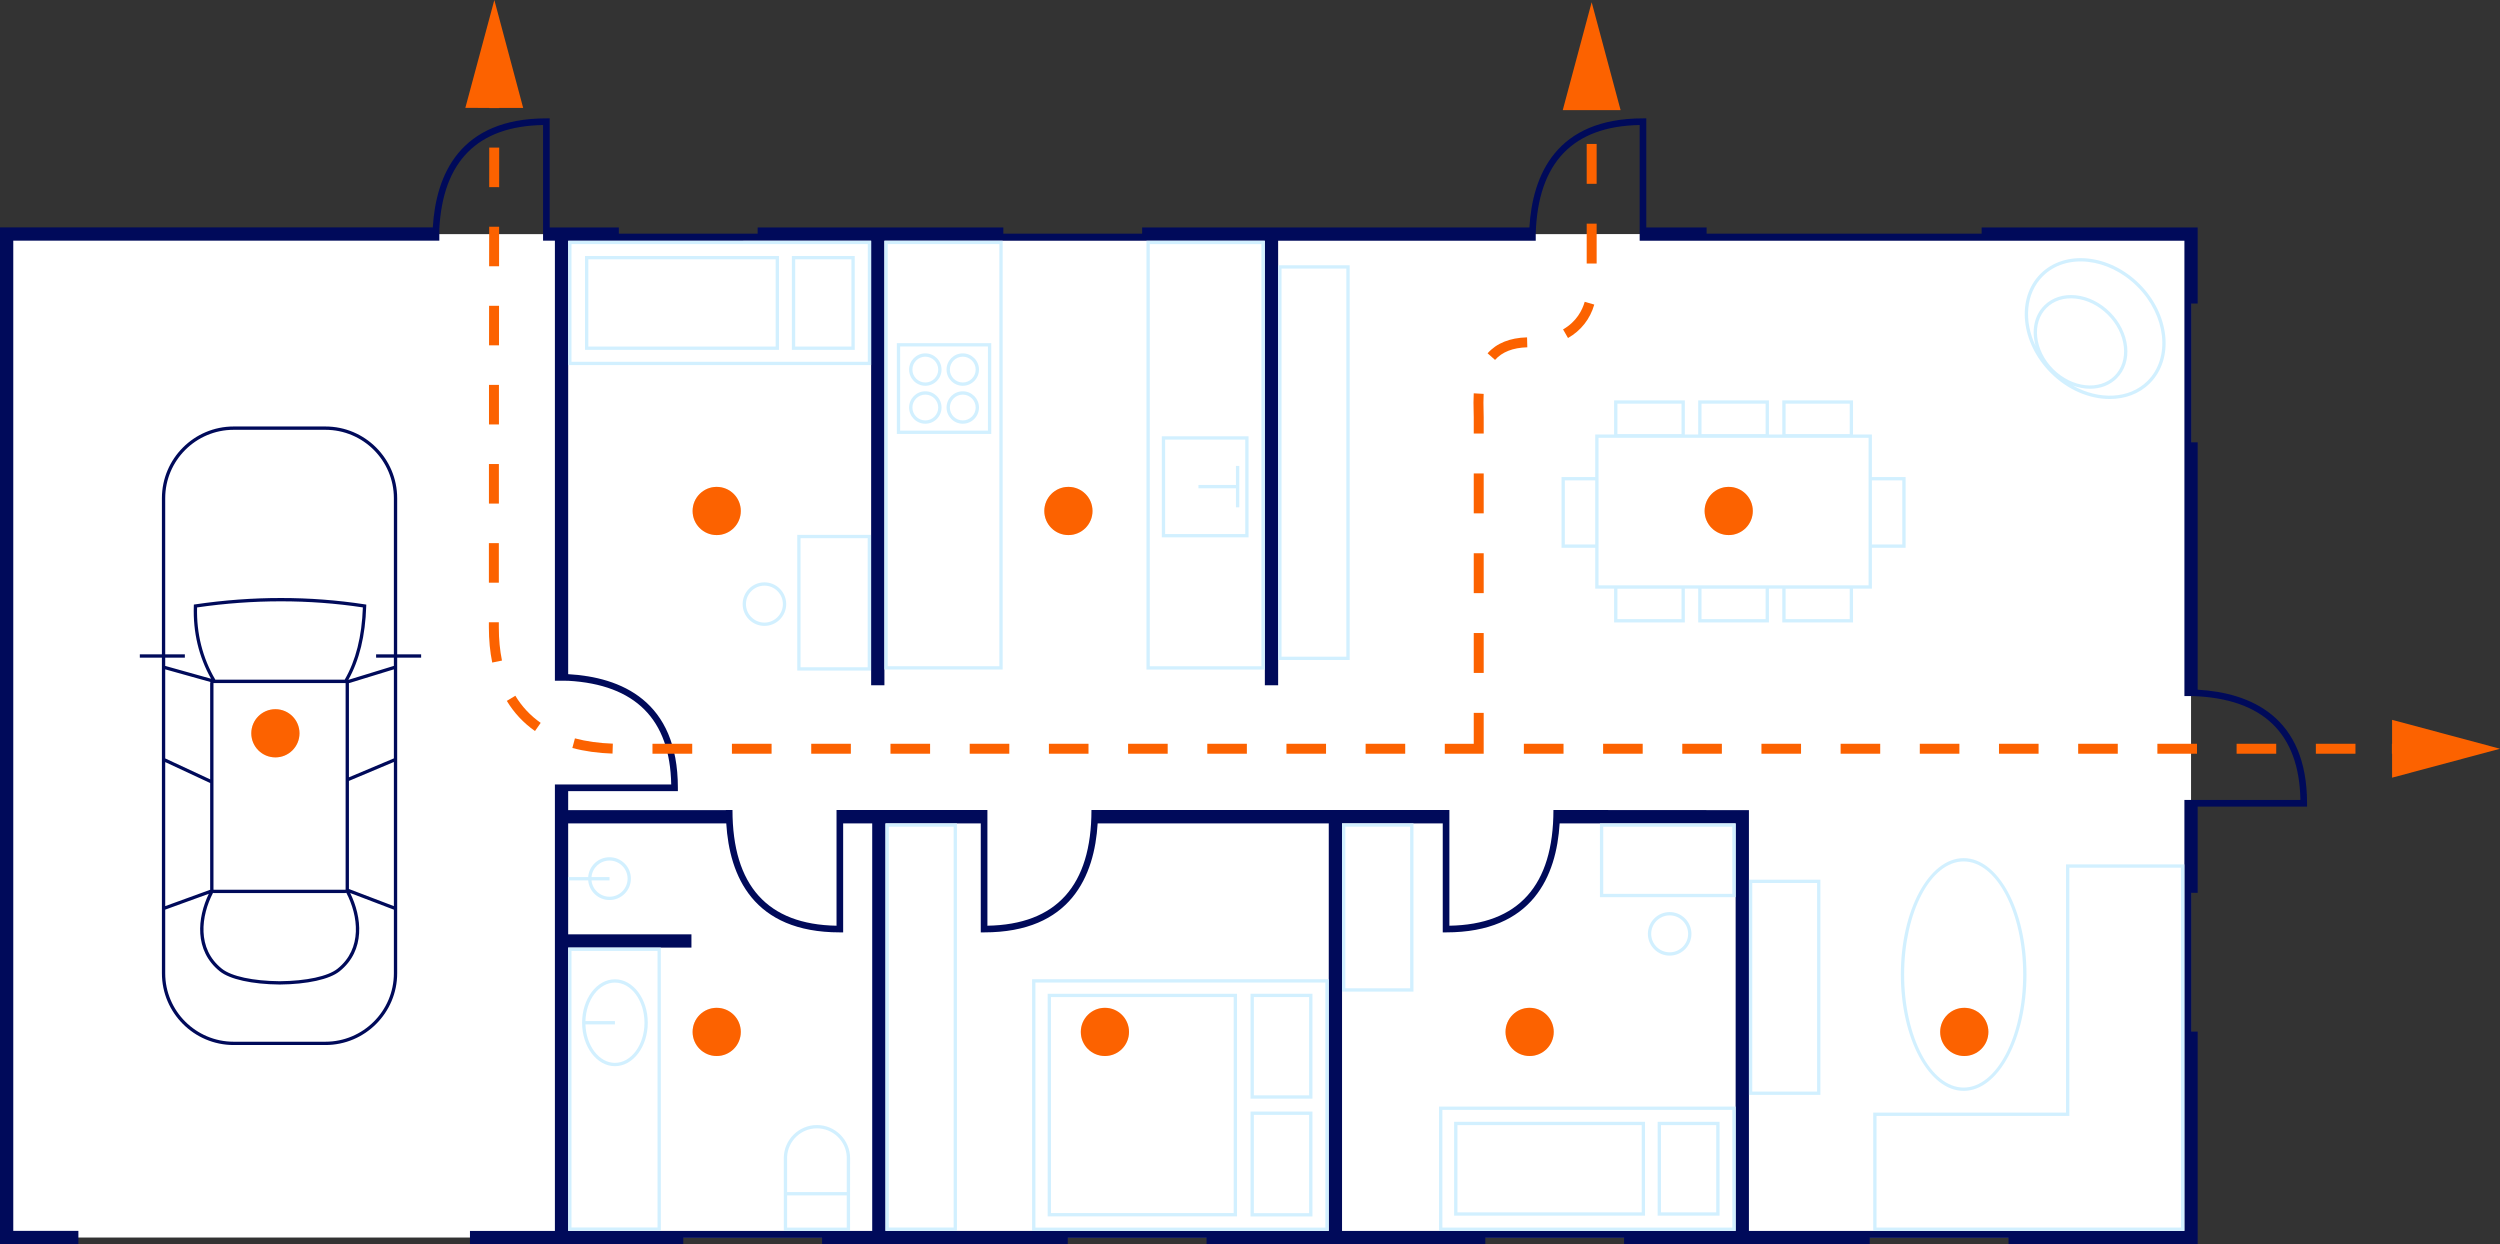 <?xml version="1.0" encoding="UTF-8"?>
<svg id="a" data-name="Layer 2" xmlns="http://www.w3.org/2000/svg" width="753.454" height="374.973" viewBox="0 0 753.454 374.973">
<rect x="0" y="0" width="753.454" height="374.973" fill="#333333" stroke="none"/>
<style>
  .animated {
    animation: pulse 3s infinite;
  }
  .animatedPoint {
    animation: moveSide 3s infinite;
  }
  .animatedPointTop {
    animation: moveTop 3s infinite;
  }


  .circleOne {
    animation-delay: 0ms;
    transform-origin: 521px 154px;
  }
  .circleTwo {
    animation-delay: 125ms;
    transform-origin: 322px 154px;
  }
  .circleThree {
    animation-delay: 250ms;
    transform-origin: 216px 154px;
  }
  .circleFour {
    animation-delay: 375ms;
    transform-origin: 216px 311px;
  }
  .circleFive {
    animation-delay: 400ms;
    transform-origin: 333px 311px;
  }
  .circleSix {
    animation-delay: 525ms;
    transform-origin: 461px 311px;
  }
  .circleSeven {
    animation-delay: 550ms;
    transform-origin: 592px 311px;
  }
  .circleEight {
    animation-delay: 675ms;
    transform-origin: 83px 221px;
  }

  @keyframes pulse {
    0% {
      transform: scale(1);

    }
    50% {
      transform: scale(2);
    }
    100% {
      transform: scale(1);
    }
  }
  @keyframes moveSide {
    0% {
      transform: translateX(0px);

    }
    50% {
      transform: translateX(-10px);
    }
    100% {
      transform: translateX(0px);
    }
  }
  @keyframes moveTop {
    0% {
      transform: translateY(0px);

    }
    50% {
      transform: translateY(10px);
    }
    100% {
      transform: translateY(0px);
    }
  }
</style>
  <polygon points="2.403 70.565 2.403 372.972 660.339 372.972 660.339 245.084 660.339 70.549 2.403 70.565" fill="#fff"/>
  <path d="M662.339,207.852v-74.551h-1.927v-41.831h1.927v-22.922h-65.115v1.873h-82.882v-1.873h-18.178v-32.876h-1c-26.17,0-33.28,17.036-34.234,32.879l-116.714.005v1.865h-41.831v-1.863l-74.043.003v1.859h-41.832v-1.857l-20.843-.004v-32.888h-1c-26.16,0-33.274,17.023-34.233,32.86H0v306.439h23.625v-4H4V72.533h128.407v-3.548c1.073-20.436,11.569-30.962,31.26-31.303v34.85l3.568.002v132.619l4,.021c20.273,1.144,30.714,11.638,31.054,31.249l-35.054.002v134.549h-25.599v4h64.287v-1.909h41.832v1.909h74.043v-1.909h41.831v1.909h84.014v-1.909h41.831v1.909h74.026v-1.909h41.831v1.909h57.007v-64.071h-1.927v-41.831h1.927v-25.979h32.965v-1c0-26.217-17.098-33.304-32.965-34.239ZM262.868,370.973h-91.633v-85.388h37.151v-4h-37.151v-33.429h47.645c.963,15.833,8.08,32.846,34.232,32.846h1v-32.846h8.756v122.816ZM400.465,370.973h-133.597v-122.816h28.717v32.846h1c26.152,0,33.27-17.012,34.232-32.846h69.648v122.816ZM523.093,370.973h-118.628v-122.816h30.353v32.846h1c26.151,0,33.269-17.012,34.231-32.846h53.044v122.816ZM658.339,241.085v129.888h-131.246v-126.816l-58.919-.04c0,22.787-10.548,34.517-31.356,34.877v-34.877h-107.875c0,22.787-10.548,34.517-31.357,34.877v-34.877h-45.473v34.877c-20.81-.36-31.357-12.09-31.357-34.877h-2c0,.013,0,.027,0,.04h-47.52v-5.734h33.062v-1c0-26.271-17.168-33.334-33.062-34.245V72.565l91.309-.004v133.958h4V72.561l114.66-.005v133.964h4V72.555l77.603.003s0-.005,0-.007h.035v-2.191c.667-21.342,11.193-32.33,31.322-32.679v34.877l164.175-.01v137.227h2.406c21.257.706,32.202,11.228,32.55,31.315l-34.956-.006Z" fill="#000a5a"/>

  <path d="M381.164,201.798h-35.642V72.568h35.642v129.229ZM346.522,200.798h33.642v-127.229h-33.642v127.229Z" fill="#d2f0ff"/>
  <path d="M302.186,201.785h-35.642V72.556h35.642v129.229ZM267.545,200.785h33.642v-127.229h-33.642v127.229Z" fill="#d2f0ff"/>
  <path d="M658.306,370.962h-93.752v-35.642h58.109v-74.811h35.643v110.452ZM565.554,369.962h91.752v-108.452h-33.643v74.811h-58.109v33.642Z" fill="#d2f0ff"/>
  <path d="M298.744,130.785h-28.451v-27.367h28.451v27.367ZM271.293,129.785h26.451v-25.367h-26.451v25.367Z" fill="#d2f0ff"/>
  <path d="M199.168,370.934h-27.934v-85.347h27.934v85.347ZM172.235,369.934h25.934v-83.347h-25.934v83.347Z" fill="#d2f0ff"/>
  <path d="M288.408,370.951h-21.534v-122.795h21.534v122.795ZM267.874,369.951h19.534v-120.795h-19.534v120.795Z" fill="#d2f0ff"/>
  <path d="M406.765,198.911h-21.535v-118.964h21.535v118.964ZM386.229,197.911h19.535v-116.964h-19.535v116.964Z" fill="#d2f0ff"/>
  <path d="M425.995,298.856h-21.534v-50.705h21.534v50.705ZM405.461,297.856h19.534v-48.705h-19.534v48.705Z" fill="#d2f0ff"/>
  <path d="M548.637,329.979h-21.535v-64.858h21.535v64.858ZM528.102,328.979h19.535v-62.858h-19.535v62.858Z" fill="#d2f0ff"/>
  <path d="M376.293,161.951h-26.141v-30.458h26.141v30.458ZM351.152,160.951h24.141v-28.458h-24.141v28.458Z" fill="#d2f0ff"/>
  <polygon points="372.495 140.421 372.495 146.16 361.188 146.16 361.188 147.16 372.495 147.16 372.495 152.898 373.495 152.898 373.495 140.421 372.495 140.421" fill="#d2f0ff"/>
  <path d="M185.33,295.138c-5.459,0-9.9,5.875-9.9,13.096s4.441,13.096,9.9,13.096,9.901-5.875,9.901-13.096-4.441-13.096-9.901-13.096ZM185.33,320.329c-4.783,0-8.687-5.158-8.882-11.596h8.882v-1h-8.882c.195-6.437,4.099-11.596,8.882-11.596,4.908,0,8.901,5.426,8.901,12.096s-3.993,12.096-8.901,12.096Z" fill="#d2f0ff"/>
  <path d="M246.211,339.065c-5.513,0-9.997,4.484-9.997,9.996l.011,11.207v10.706h19.97v-10.706l.013-11.207c0-5.512-4.484-9.996-9.996-9.996ZM237.225,348.619c.231-4.756,4.174-8.554,8.986-8.554s8.732,3.777,8.983,8.516v10.688h-17.97v-10.649ZM255.194,369.974h-17.97v-9.706h17.97v9.706Z" fill="#d2f0ff"/>
  <path d="M183.692,258.353c-3.398,0-6.184,2.643-6.426,5.979h-6.031v1h6.034c.271,3.309,3.045,5.921,6.423,5.921,3.557,0,6.45-2.894,6.45-6.45s-2.894-6.45-6.45-6.45ZM183.692,270.254c-2.826,0-5.156-2.164-5.423-4.921h5.423v-1h-5.426c.24-2.785,2.58-4.979,5.426-4.979,3.005,0,5.45,2.445,5.45,5.45s-2.445,5.45-5.45,5.45Z" fill="#d2f0ff"/>
  <path d="M278.876,116.273c-2.695,0-4.888-2.192-4.888-4.888s2.192-4.888,4.888-4.888,4.888,2.192,4.888,4.888-2.192,4.888-4.888,4.888ZM278.876,107.498c-2.144,0-3.888,1.744-3.888,3.888s1.744,3.888,3.888,3.888,3.888-1.744,3.888-3.888-1.744-3.888-3.888-3.888Z" fill="#d2f0ff"/>
  <path d="M290.161,116.273c-2.695,0-4.888-2.192-4.888-4.888s2.192-4.888,4.888-4.888,4.888,2.192,4.888,4.888-2.192,4.888-4.888,4.888ZM290.161,107.498c-2.144,0-3.888,1.744-3.888,3.888s1.744,3.888,3.888,3.888,3.888-1.744,3.888-3.888-1.744-3.888-3.888-3.888Z" fill="#d2f0ff"/>
  <path d="M278.876,127.706c-2.695,0-4.888-2.192-4.888-4.888s2.192-4.888,4.888-4.888,4.888,2.192,4.888,4.888-2.192,4.888-4.888,4.888ZM278.876,118.931c-2.144,0-3.888,1.744-3.888,3.888s1.744,3.888,3.888,3.888,3.888-1.744,3.888-3.888-1.744-3.888-3.888-3.888Z" fill="#d2f0ff"/>
  <path d="M290.161,127.706c-2.695,0-4.888-2.192-4.888-4.888s2.192-4.888,4.888-4.888,4.888,2.192,4.888,4.888-2.192,4.888-4.888,4.888ZM290.161,118.931c-2.144,0-3.888,1.744-3.888,3.888s1.744,3.888,3.888,3.888,3.888-1.744,3.888-3.888-1.744-3.888-3.888-3.888Z" fill="#d2f0ff"/>
  <path d="M400.446,370.976h-89.391v-75.854h89.391v75.854ZM312.056,369.976h87.391v-73.854h-87.391v73.854Z" fill="#d2f0ff"/>
  <path d="M395.544,331.115h-18.655v-31.618h18.655v31.618ZM377.889,330.115h16.655v-29.618h-16.655v29.618Z" fill="#d2f0ff"/>
  <path d="M372.812,366.594h-57.067v-67.09h57.067v67.09ZM316.744,365.594h55.067v-65.09h-55.067v65.09Z" fill="#d2f0ff"/>
  <path d="M395.544,366.623h-18.655v-31.619h18.655v31.619ZM377.889,365.623h16.655v-29.619h-16.655v29.619Z" fill="#d2f0ff"/>
  <path d="M518.239,366.38h-18.655v-28.29h18.655v28.29ZM500.584,365.38h16.655v-26.29h-16.655v26.29Z" fill="#d2f0ff"/>
  <path d="M495.779,366.38h-57.535v-28.29h57.535v28.29ZM439.244,365.38h55.535v-26.29h-55.535v26.29Z" fill="#d2f0ff"/>
  <path d="M523.096,370.968h-89.392v-37.466h89.392v37.466ZM434.704,369.968h87.392v-35.466h-87.392v35.466Z" fill="#d2f0ff"/>
  <path d="M257.601,105.443h-18.945v-28.29h18.945v28.29ZM239.656,104.443h16.945v-26.29h-16.945v26.29Z" fill="#d2f0ff"/>
  <path d="M234.772,105.443h-58.462v-28.29h58.462v28.29ZM177.31,104.443h56.462v-26.29h-56.462v26.29Z" fill="#d2f0ff"/>
  <path d="M262.537,110.031h-91.3v-37.465h91.3v37.465ZM172.237,109.031h89.3v-35.465h-89.3v35.465Z" fill="#d2f0ff"/>
  <path d="M523.091,270.391h-40.9v-22.231h40.9v22.231ZM483.191,269.391h38.9v-20.231h-38.9v20.231Z" fill="#d2f0ff"/>
  <path d="M503.205,288.011c-3.62,0-6.565-2.945-6.565-6.565s2.945-6.565,6.565-6.565,6.565,2.945,6.565,6.565-2.945,6.565-6.565,6.565ZM503.205,275.88c-3.068,0-5.565,2.497-5.565,5.565s2.497,5.565,5.565,5.565,5.565-2.497,5.565-5.565-2.497-5.565-5.565-5.565Z" fill="#d2f0ff"/>
  <path d="M574.318,143.775h-10.159v-12.828h-5.69v-10.281h-21.32v10.281h-4.024v-10.281h-21.32v10.281h-4.024v-10.281h-21.32v10.281h-5.69v12.828h-10.155v21.32h10.155v12.312h5.69v10.185h21.32v-10.185h4.024v10.185h21.32v-10.185h4.024v10.185h21.32v-10.185h5.69v-12.312h10.159v-21.32ZM538.148,121.665h19.32v9.16h-19.32v-9.16ZM512.804,121.665h19.32v9.16h-19.32v-9.16ZM487.459,121.665h19.32v9.16h-19.32v-9.16ZM506.779,186.592h-19.32v-9.16h19.32v9.16ZM532.124,186.592h-19.32v-9.16h19.32v9.16ZM557.469,186.592h-19.32v-9.16h19.32v9.16ZM471.613,164.095v-19.32h9.155v19.32h-9.155ZM563.159,176.408h-81.391v-11.312h.005v-21.32h-.005v-11.828h81.391v11.828h0v21.32h0v11.312ZM573.318,164.095h-9.159v-19.32h9.159v19.32Z" fill="#d2f0ff"/>
  <path d="M262.507,202.097h-22.231v-40.9h22.231v40.9ZM241.275,201.097h20.231v-38.9h-20.231v38.9Z" fill="#d2f0ff"/>
  <path d="M230.384,188.637c-3.62,0-6.565-2.944-6.565-6.564s2.945-6.565,6.565-6.565,6.564,2.945,6.564,6.565-2.944,6.564-6.564,6.564ZM230.384,176.507c-3.068,0-5.565,2.497-5.565,5.565s2.497,5.564,5.565,5.564,5.564-2.496,5.564-5.564-2.496-5.565-5.564-5.565Z" fill="#d2f0ff"/>
  <path d="M591.81,328.773c-10.44,0-18.935-15.734-18.935-35.075s8.494-35.074,18.935-35.074,18.935,15.734,18.935,35.074-8.494,35.075-18.935,35.075ZM591.81,259.624c-9.889,0-17.935,15.285-17.935,34.074s8.046,34.075,17.935,34.075,17.935-15.286,17.935-34.075-8.046-34.074-17.935-34.074Z" fill="#d2f0ff"/>
  <path d="M644.838,85.638c-9.09-9.09-22.491-10.481-29.875-3.099-7.383,7.382-5.993,20.784,3.098,29.876,5.162,5.162,11.714,7.841,17.765,7.841,4.605,0,8.921-1.553,12.111-4.743,7.383-7.382,5.992-20.784-3.099-29.875ZM616.781,92.799c2.178-2.18,5.288-3.183,8.754-2.808,3.507.372,6.953,2.092,9.704,4.843s4.472,6.197,4.844,9.704c.368,3.467-.629,6.576-2.808,8.755-4.527,4.526-12.809,3.615-18.459-2.035-5.648-5.65-6.562-13.932-2.035-18.459ZM647.229,114.806c-5.519,5.52-14.633,5.796-22.509,1.397,1.724.626,3.481.963,5.182.963,3.07,0,5.95-1.036,8.079-3.166,2.396-2.396,3.496-5.795,3.096-9.567-.396-3.733-2.22-7.394-5.132-10.306s-6.572-4.734-10.305-5.131c-3.775-.399-7.172.699-9.567,3.096-3.069,3.069-3.866,7.697-2.564,12.21-3.59-7.521-3.023-15.874,2.159-21.056,6.993-6.993,19.762-5.602,28.461,3.099,8.701,8.701,10.091,21.469,3.099,28.461Z" fill="#d2f0ff"/>
  <path d="M126.922,197.21h-7.217v-47.048c0-11.925-9.701-21.626-21.626-21.626h-27.658c-11.925,0-21.626,9.701-21.626,21.626v47.048h-6.654v1h6.654v95.118c0,11.925,9.701,21.626,21.626,21.626h27.658c11.925,0,21.626-9.701,21.626-21.626v-95.118h7.217v-1ZM84.293,295.721c-8.055-.072-14.563-1.475-17.418-3.76-7.61-6.087-6.255-15.955-2.68-22.86.073.016.142.044.22.044h39.67c.105,0,.2-.032.297-.06,3.581,6.905,4.945,16.783-2.671,22.875-2.855,2.285-9.363,3.689-17.418,3.76ZM64.415,268.145c-.043,0-.077-.034-.077-.077v-62.16c0-.028.028-.036.05-.05h39.725c.022.014.05.022.05.05v62.16c0,.043-.034.077-.077.077h-39.67ZM63.355,268.155l-13.561,4.932v-43.406l13.543,6.307v32.081c0,.031.015.056.018.086ZM105.162,235.351l13.543-5.705v43.444l-13.543-5.162v-32.577ZM118.705,228.561l-13.543,5.705v-28.357c0-.007-.004-.013-.004-.02l13.547-4.157v26.83ZM103.894,204.831h-39.002c-3.837-6.541-5.685-13.857-5.495-21.761,16.92-2.452,33.725-2.457,49.967-.006-.327,8.827-2.118,15.955-5.47,21.767ZM63.338,205.908v28.976l-13.543-6.307v-26.849l13.618,3.81c-.043.116-.075.238-.075.369ZM98.079,313.954h-27.658c-11.373,0-20.626-9.253-20.626-20.626v-19.178l13.135-4.777c-3.464,7.2-4.493,17.12,3.32,23.369,3.018,2.414,9.733,3.898,17.979,3.978v.002c.021,0,.042,0,.063-.001.021,0,.042,0,.063.001v-.002c8.246-.08,14.962-1.564,17.979-3.978,7.897-6.317,6.758-16.383,3.203-23.601l13.166,5.018v19.168c0,11.373-9.253,20.626-20.626,20.626ZM118.705,200.685l-13.722,4.211c3.337-5.977,5.115-13.254,5.396-22.244l.014-.442-.438-.067c-16.61-2.554-33.809-2.553-51.118,0l-.413.062-.014.417c-.263,7.945,1.502,15.313,5.201,21.936l-13.816-3.865v-2.481h5.917v-1h-5.917v-47.048c0-11.373,9.253-20.626,20.626-20.626h27.658c11.373,0,20.626,9.253,20.626,20.626v47.048h-5.354v1h5.354v2.476Z" fill="#000a5a"/>
  <rect x="147.464" y="26.576" width="3" height="5.998" fill="#fc6200"/>
  <rect x="720.88" y="224.159" width="5.996" height="3" fill="#fc6200"/>
  <polygon points="140.243 32.516 148.984 0 157.675 32.529 140.243 32.516" fill="#fc6200" class="animatedPointTop" />
  <polygon points="720.932 234.375 753.454 225.659 720.932 216.943 720.932 234.375" fill="#fc6200" class="animatedPoint" />
  <g>
    <path d="M172.496,225.428c3.654.979,7.728,1.55,12.106,1.694l.1-2.998c-4.15-.138-7.996-.674-11.429-1.595l-.777,2.898Z" fill="#fc6200"/>
    <path d="M155.309,209.683l-2.566,1.553c2.188,3.618,5.046,6.674,8.494,9.083l1.719-2.459c-3.104-2.168-5.676-4.919-7.646-8.177Z" fill="#fc6200"/>
    <rect x="387.712" y="224.159" width="11.93" height="3" fill="#fc6200"/>
    <rect x="147.371" y="115.998" width="3" height="11.925" fill="#fc6200"/>
    <path d="M150.338,187.533h-3v1.598c0,3.743.339,7.294,1.01,10.553l2.938-.604c-.63-3.062-.949-6.408-.949-9.946v-1.601Z" fill="#fc6200"/>
    <rect x="147.354" y="139.851" width="3" height="11.92" fill="#fc6200"/>
    <rect x="147.341" y="163.692" width="3" height="11.921" fill="#fc6200"/>
    <rect x="411.574" y="224.159" width="11.93" height="3" fill="#fc6200"/>
    <rect x="268.374" y="224.159" width="11.938" height="3" fill="#fc6200"/>
    <rect x="244.489" y="224.159" width="11.943" height="3" fill="#fc6200"/>
    <rect x="220.588" y="224.159" width="11.953" height="3" fill="#fc6200"/>
    <rect x="363.852" y="224.159" width="11.932" height="3" fill="#fc6200"/>
    <rect x="339.987" y="224.159" width="11.933" height="3" fill="#fc6200"/>
    <rect x="196.645" y="224.159" width="11.98" height="3" fill="#fc6200"/>
    <rect x="316.12" y="224.159" width="11.934" height="3" fill="#fc6200"/>
    <rect x="292.251" y="224.159" width="11.936" height="3" fill="#fc6200"/>
    <rect x="602.456" y="224.159" width="11.933" height="3" fill="#fc6200"/>
    <rect x="626.322" y="224.159" width="11.935" height="3" fill="#fc6200"/>
    <rect x="578.592" y="224.159" width="11.933" height="3" fill="#fc6200"/>
    <rect x="697.957" y="224.159" width="11.934" height="3" fill="#fc6200"/>
    <rect x="554.729" y="224.159" width="11.931" height="3" fill="#fc6200"/>
    <rect x="650.194" y="224.159" width="11.938" height="3" fill="#fc6200"/>
    <rect x="674.071" y="224.159" width="11.942" height="3" fill="#fc6200"/>
    <rect x="142.982" y="48.946" width="11.922" height="3" transform="translate(98.303 199.323) rotate(-89.925)" fill="#fc6200"/>
    <rect x="459.266" y="224.159" width="11.953" height="3" fill="#fc6200"/>
    <rect x="142.958" y="72.788" width="11.921" height="3" transform="translate(74.436 223.11) rotate(-89.925)" fill="#fc6200"/>
    <rect x="142.937" y="96.624" width="11.913" height="3" transform="translate(50.576 246.89) rotate(-89.925)" fill="#fc6200"/>
    <rect x="507.009" y="224.159" width="11.93" height="3" fill="#fc6200"/>
    <rect x="530.868" y="224.159" width="11.931" height="3" fill="#fc6200"/>
    <rect x="483.149" y="224.159" width="11.93" height="3" fill="#fc6200"/>
    <rect x="478.2" y="67.407" width="3" height="12.014" fill="#fc6200"/>
    <rect x="478.2" y="43.385" width="3" height="12.012" fill="#fc6200"/>
    <path d="M471.077,99.275l1.492,2.602c3.923-2.25,6.66-5.736,7.916-10.084l-2.883-.832c-.722,2.499-2.44,5.971-6.525,8.314Z" fill="#fc6200"/>
    <path d="M460.225,101.673c-5.181.136-9.182,1.753-11.893,4.807l2.244,1.992c2.137-2.408,5.41-3.687,9.727-3.801l-.078-2.998Z" fill="#fc6200"/>
    <rect x="478.2" y="27.218" width="3" height="4.156" fill="#fc6200"/>
    <rect x="444.16" y="142.688" width="3" height="12.027" fill="#fc6200"/>
    <rect x="444.16" y="190.784" width="3" height="12.023" fill="#fc6200"/>
    <path d="M447.081,121.295c0-.933.022-1.778.069-2.585l-2.994-.174c-.051.864-.075,1.767-.075,2.759s.024,1.921.046,2.753c.018.65.033,1.239.033,1.749v4.854h3v-4.854c0-.533-.016-1.148-.034-1.828-.021-.808-.045-1.71-.045-2.674Z" fill="#fc6200"/>
    <rect x="444.16" y="166.739" width="3" height="12.022" fill="#fc6200"/>
    <polygon points="444.16 224.159 435.434 224.159 435.434 227.159 447.157 227.159 447.16 214.837 444.16 214.837 444.16 224.159" fill="#fc6200"/>
  </g>
  <polygon points="488.416 33.192 479.7 .67 470.984 33.192 488.416 33.192" fill="#fc6200" class="animatedPointTop" />


  <circle cx="521" cy="154" r="7.262" fill="#FFD7BD" class="circleOne animated" />
  <circle cx="322" cy="154" r="7.262" fill="#FFD7BD" class="circleTwo animated" />
  <circle cx="216" cy="154" r="7.262" fill="#FFD7BD" class="circleThree animated" />
  <circle cx="216" cy="311" r="7.262" fill="#FFD7BD" class="circleFour animated" />
  <circle cx="333" cy="311" r="7.262" fill="#FFD7BD" class="circleFive animated" />
  <circle cx="461" cy="311" r="7.262" fill="#FFD7BD" class="circleSix animated" />
  <circle cx="592" cy="311" r="7.262" fill="#FFD7BD" class="circleSeven animated" />
  <circle cx="83" cy="221" r="7.262" fill="#FFD7BD" class="circleEight animated" />

  <circle cx="521" cy="154" r="7.262" fill="#fc6200"/>
  <circle cx="322" cy="154" r="7.262" fill="#fc6200"/>
  <circle cx="216" cy="154" r="7.262" fill="#fc6200"/>
  <circle cx="216" cy="311" r="7.262" fill="#fc6200"/>
  <circle cx="333" cy="311" r="7.262" fill="#fc6200"/>
  <circle cx="461" cy="311" r="7.262" fill="#fc6200"/>
  <circle cx="592" cy="311" r="7.262" fill="#fc6200"/>
  <circle cx="83" cy="221" r="7.262" fill="#fc6200"/>


</svg>